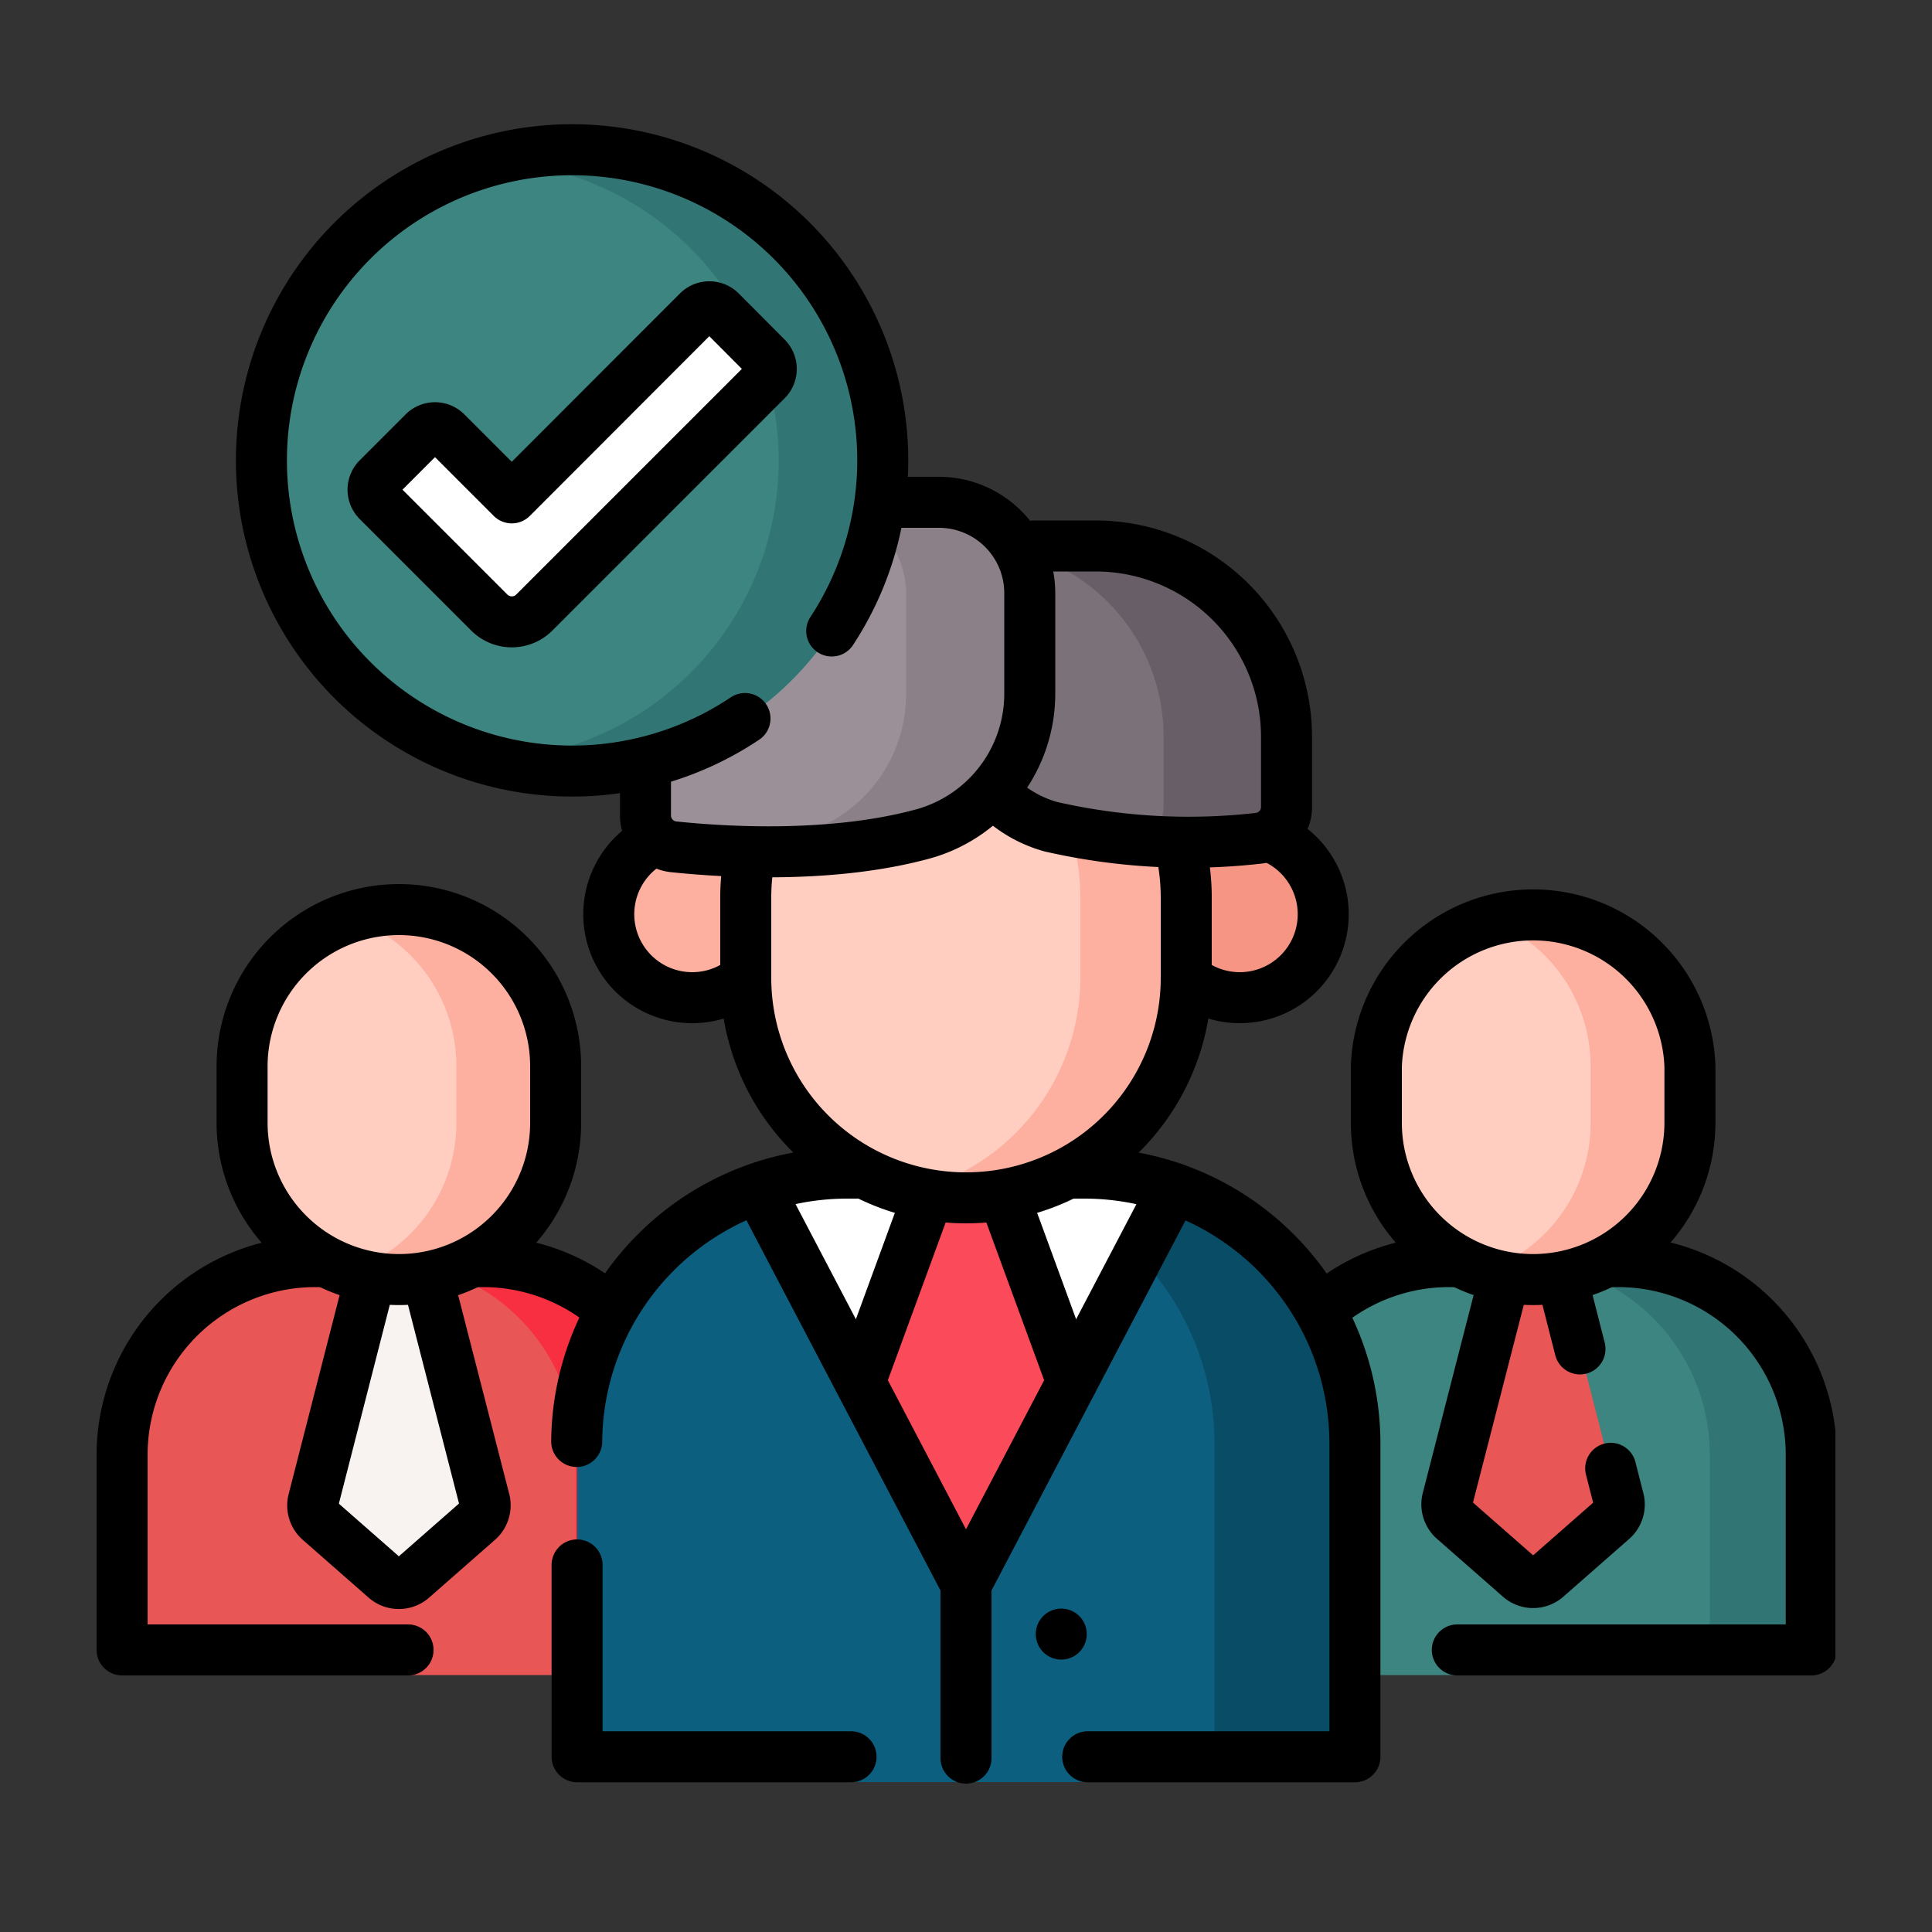 <?xml version="1.0" encoding="UTF-8"?>
<svg xmlns="http://www.w3.org/2000/svg" xmlns:xlink="http://www.w3.org/1999/xlink" id="Layer_1" data-name="Layer 1" viewBox="0 0 100 100">
  <rect x="0" y="0" width="100" height="100" fill="#333333" stroke="none"/>
  <defs>
    <style>.cls-1,.cls-5{fill:none;}.cls-2{clip-path:url(#clip-path);}.cls-3{fill:#3d8580;}.cls-4{fill:#e85656;}.cls-5{stroke:#000;stroke-linecap:round;stroke-linejoin:round;stroke-width:2.64px;}.cls-6{fill:#317574;}.cls-7{fill:#ffcec0;}.cls-8{fill:#fdb0a0;}.cls-9{fill:#f8f3f1;}.cls-10{fill:#f82f41;}.cls-11{fill:#0c5f7f;}.cls-12{fill:#094c66;}.cls-13{fill:#fff;}.cls-14{fill:#fb4a59;}.cls-15{fill:#f69583;}.cls-16{fill:#7a7179;}.cls-17{fill:#685e67;}.cls-18{fill:#9b8f98;}.cls-19{fill:#8b8088;}</style>
    <clipPath id="clip-path">
      <rect class="cls-1" x="5" y="5" width="90" height="90"></rect>
    </clipPath>
  </defs>
  <g id="g2955">
    <g id="g2957">
      <g class="cls-2">
        <g id="g2959">
          <g id="g2965">
            <path id="path2967" class="cls-3" d="M93.68,86.7H65V75.3a10,10,0,0,1,10-10h8.75a10,10,0,0,1,10,10Z"></path>
          </g>
          <g id="g2969">
            <path id="path2971" class="cls-4" d="M83.47,78.7l-3.42,3a1.05,1.05,0,0,1-1.39,0l-3.42-3a1.06,1.06,0,0,1-.33-1l3.16-12.3h2.57l3.15,12.3a1.05,1.05,0,0,1-.32,1"></path>
          </g>
          <g id="g2973">
            <path id="path2975" class="cls-5" d="M81.78,69.82l-1.14-4.47H78.07l-3.16,12.3a1.06,1.06,0,0,0,.33,1l3.42,3a1.05,1.05,0,0,0,1.39,0l3.42-3a1.05,1.05,0,0,0,.32-1L83.37,76"></path>
          </g>
          <g id="g2977">
            <path id="path2979" class="cls-6" d="M93.68,75.3V86.7H88.5V75.3a10,10,0,0,0-10-10h5.18a10,10,0,0,1,10,10"></path>
          </g>
          <g id="g2981">
            <path id="path2983" class="cls-5" d="M65,85.4V75.3a10,10,0,0,1,10-10h8.75a10,10,0,0,1,10,10V85.4H75.43"></path>
          </g>
          <g id="g2985">
            <path id="path2987" class="cls-7" d="M79.35,66.23h0a8.11,8.11,0,0,1-8.11-8.11V55.19a8.12,8.12,0,0,1,16.23,0v2.93a8.12,8.12,0,0,1-8.12,8.11"></path>
          </g>
          <g id="g2989">
            <path id="path2991" class="cls-8" d="M87.47,55.19v2.93a8.12,8.12,0,0,1-8.12,8.11,8,8,0,0,1-2.56-.42,8.1,8.1,0,0,0,5.54-7.69V55.19a8.13,8.13,0,0,0-5.54-7.7,8.12,8.12,0,0,1,10.68,7.7"></path>
          </g>
          <g id="g2993">
            <path id="path2995" class="cls-5" d="M79.35,66.23h0a8.11,8.11,0,0,1-8.11-8.11V55.19a8.12,8.12,0,0,1,16.23,0v2.93A8.12,8.12,0,0,1,79.35,66.23Z"></path>
          </g>
          <g id="g2997">
            <path id="path2999" class="cls-4" d="M35,86.7H6.32V75.3a10,10,0,0,1,10-10H25a10,10,0,0,1,10,10Z"></path>
          </g>
          <g id="g3001">
            <path id="path3003" class="cls-9" d="M24.76,78.7l-3.42,3a1.05,1.05,0,0,1-1.39,0l-3.42-3a1.05,1.05,0,0,1-.32-1l3.15-12.3h2.57l3.16,12.3a1.06,1.06,0,0,1-.33,1"></path>
          </g>
          <g id="g3005">
            <path id="path3007" class="cls-5" d="M24.76,78.7l-3.42,3a1.05,1.05,0,0,1-1.39,0l-3.42-3a1.05,1.05,0,0,1-.32-1l3.15-12.3h2.57l3.16,12.3A1.06,1.06,0,0,1,24.76,78.7Z"></path>
          </g>
          <g id="g3009">
            <path id="path3011" class="cls-10" d="M35,75.3V86.7H29.8V75.3a10,10,0,0,0-9.95-10H25a10,10,0,0,1,10,10"></path>
          </g>
          <g id="g3013">
            <path id="path3015" class="cls-5" d="M21.12,85.4H6.32V75.3a10,10,0,0,1,10-10H25a10,10,0,0,1,10,10"></path>
          </g>
          <g id="g3017">
            <path id="path3019" class="cls-7" d="M20.65,66.23h0a8.12,8.12,0,0,1-8.12-8.11V55.19a8.12,8.12,0,0,1,8.12-8.11h0a8.11,8.11,0,0,1,8.11,8.11v2.93a8.11,8.11,0,0,1-8.11,8.11"></path>
          </g>
          <g id="g3021">
            <path id="path3023" class="cls-8" d="M28.76,55.19v2.93a8.1,8.1,0,0,1-10.68,7.69,8.1,8.1,0,0,0,5.54-7.69V55.19a8.1,8.1,0,0,0-5.54-7.7,8.12,8.12,0,0,1,10.68,7.7"></path>
          </g>
          <g id="g3025">
            <path id="path3027" class="cls-5" d="M20.65,66.23h0a8.12,8.12,0,0,1-8.12-8.11V55.19a8.12,8.12,0,0,1,8.12-8.11h0a8.11,8.11,0,0,1,8.11,8.11v2.93A8.11,8.11,0,0,1,20.65,66.23Z"></path>
          </g>
          <g id="g3029">
            <path id="path3031" class="cls-11" d="M70.13,92.24H29.87V74.72a14,14,0,0,1,14-14h12.3a14,14,0,0,1,14,14Z"></path>
          </g>
          <g id="g3033">
            <path id="path3035" class="cls-12" d="M70.13,74.72V92.24H62.86V74.72a14,14,0,0,0-14-14h7.28a14,14,0,0,1,14,14"></path>
          </g>
          <g id="g3037">
            <path id="path3039" class="cls-13" d="M60.74,61.51,50,82,39.26,61.51a14,14,0,0,1,4.59-.77h12.3a14,14,0,0,1,4.59.77"></path>
          </g>
          <g id="g3041">
            <path id="path3043" class="cls-14" d="M55.48,71.52,50,82,44.52,71.52l3.95-10.78h3.06Z"></path>
          </g>
          <g id="g3045">
            <path id="path3047" class="cls-5" d="M51.53,60.74l3.95,10.78"></path>
          </g>
          <g id="g3049">
            <path id="path3051" class="cls-5" d="M44.52,71.52l3.95-10.78"></path>
          </g>
          <g id="g3053">
            <path id="path3055" class="cls-5" d="M60.74,61.51,50,82,39.26,61.51"></path>
          </g>
          <g id="g3057">
            <path id="path3059" class="cls-5" d="M56.3,90.93H70.13V74.72a14,14,0,0,0-14-14H43.85a14,14,0,0,0-14,13.89"></path>
          </g>
          <g id="g3061">
            <path id="path3063" class="cls-5" d="M29.87,81v9.93H44.05"></path>
          </g>
          <g id="g3065">
            <path id="path3067" class="cls-8" d="M40.15,47.33A4.32,4.32,0,1,1,35.83,43a4.31,4.31,0,0,1,4.32,4.32"></path>
          </g>
          <g id="g3069">
            <path id="path3071" class="cls-5" d="M40.15,47.33A4.32,4.32,0,1,1,35.83,43,4.31,4.31,0,0,1,40.15,47.33Z"></path>
          </g>
          <g id="g3073">
            <path id="path3075" class="cls-15" d="M68.49,47.33A4.32,4.32,0,1,1,64.17,43a4.32,4.32,0,0,1,4.32,4.32"></path>
          </g>
          <g id="g3077">
            <path id="path3079" class="cls-5" d="M68.49,47.33A4.32,4.32,0,1,1,64.17,43,4.32,4.32,0,0,1,68.49,47.33Z"></path>
          </g>
          <g id="g3081">
            <path id="path3083" class="cls-7" d="M50,62h0a11.39,11.39,0,0,1-11.4-11.4V46.46a11.4,11.4,0,0,1,22.8,0v4.11A11.39,11.39,0,0,1,50,62"></path>
          </g>
          <g id="g3085">
            <path id="path3087" class="cls-8" d="M61.4,46.46v4.11A11.42,11.42,0,0,1,47.26,61.64a11.4,11.4,0,0,0,8.66-11.07V46.46a11.42,11.42,0,0,0-8.66-11.07A11.41,11.41,0,0,1,61.4,46.46"></path>
          </g>
          <g id="g3089">
            <path id="path3091" class="cls-5" d="M50,62h0a11.39,11.39,0,0,1-11.4-11.4V46.46a11.4,11.4,0,0,1,22.8,0v4.11A11.39,11.39,0,0,1,50,62Z"></path>
          </g>
          <g id="g3093">
            <path id="path3095" class="cls-16" d="M65.13,43.39a32,32,0,0,1-10.74-.6,6.39,6.39,0,0,1-4.68-6.18V32.26a4,4,0,0,1,4-4h3a9.88,9.88,0,0,1,9.88,9.88v3.62a1.63,1.63,0,0,1-1.46,1.62"></path>
          </g>
          <g id="g3097">
            <path id="path3099" class="cls-17" d="M66.59,38.15v3.62a1.62,1.62,0,0,1-1.46,1.61,36.59,36.59,0,0,1-7,.06l.64-.06a1.62,1.62,0,0,0,1.46-1.61V38.15a9.88,9.88,0,0,0-7.82-9.67,4,4,0,0,1,1.3-.22h3a9.88,9.88,0,0,1,9.88,9.89"></path>
          </g>
          <g id="g3101">
            <path id="path3103" class="cls-5" d="M65.13,43.39a32,32,0,0,1-10.74-.6,6.39,6.39,0,0,1-4.68-6.18V32.26a4,4,0,0,1,4-4h3a9.88,9.88,0,0,1,9.88,9.88v3.62A1.63,1.63,0,0,1,65.13,43.39Z"></path>
          </g>
          <g id="g3105">
            <path id="path3107" class="cls-18" d="M34.86,43.83c2.58.27,8.17.63,12.93-.67a7.53,7.53,0,0,0,5.51-7.29V30.74A4.7,4.7,0,0,0,48.6,26H45.05A11.65,11.65,0,0,0,33.41,37.68v4.53a1.63,1.63,0,0,0,1.45,1.62"></path>
          </g>
          <g id="g3109">
            <path id="path3111" class="cls-19" d="M53.3,30.74v5.13a7.53,7.53,0,0,1-5.51,7.29A36.07,36.07,0,0,1,36.46,44a27.31,27.31,0,0,0,4.92-.81,7.54,7.54,0,0,0,5.52-7.29V30.74a4.72,4.72,0,0,0-3.61-4.58A12.91,12.91,0,0,1,45.05,26H48.6a4.7,4.7,0,0,1,4.7,4.71"></path>
          </g>
          <g id="g3113">
            <path id="path3115" class="cls-5" d="M34.86,43.83c2.58.27,8.17.63,12.93-.67a7.53,7.53,0,0,0,5.51-7.29V30.74A4.7,4.7,0,0,0,48.6,26H45.05A11.65,11.65,0,0,0,33.41,37.68v4.53A1.63,1.63,0,0,0,34.86,43.83Z"></path>
          </g>
          <g id="g3117">
            <path id="path3119" class="cls-5" d="M50,82v9"></path>
          </g>
          <g id="g3121">
            <path id="path3123" class="cls-5" d="M54.93,84.58h0"></path>
          </g>
          <g id="g3125">
            <path id="path3127" class="cls-3" d="M45.69,23.84A16.08,16.08,0,1,1,29.62,7.76,16.08,16.08,0,0,1,45.69,23.84"></path>
          </g>
          <g id="g3129">
            <path id="path3131" class="cls-6" d="M45.69,23.83A16.09,16.09,0,0,1,25.35,39.34a15.51,15.51,0,0,0,0-31,16.09,16.09,0,0,1,20.34,15.5"></path>
          </g>
          <g id="g3133">
            <path id="path3135" class="cls-5" d="M43.05,32.66a16.08,16.08,0,1,0-4.49,4.53"></path>
          </g>
          <g id="g3137">
            <path id="path3139" class="cls-13" d="M25.32,31.7l-5.77-5.77a.83.83,0,0,1,0-1.17l2.38-2.38a.83.83,0,0,1,1.17,0l3.39,3.39,9.64-9.65a.83.83,0,0,1,1.17,0l2.38,2.39a.83.83,0,0,1,0,1.17l-12,12a1.65,1.65,0,0,1-2.34,0"></path>
          </g>
          <g id="g3141">
            <path id="path3143" class="cls-5" d="M25.32,31.7l-5.77-5.77a.83.83,0,0,1,0-1.17l2.38-2.38a.83.83,0,0,1,1.17,0l3.39,3.39,9.64-9.65a.83.83,0,0,1,1.17,0l2.38,2.39a.83.83,0,0,1,0,1.17l-12,12A1.65,1.65,0,0,1,25.32,31.7Z"></path>
          </g>
        </g>
      </g>
    </g>
  </g>
</svg>

